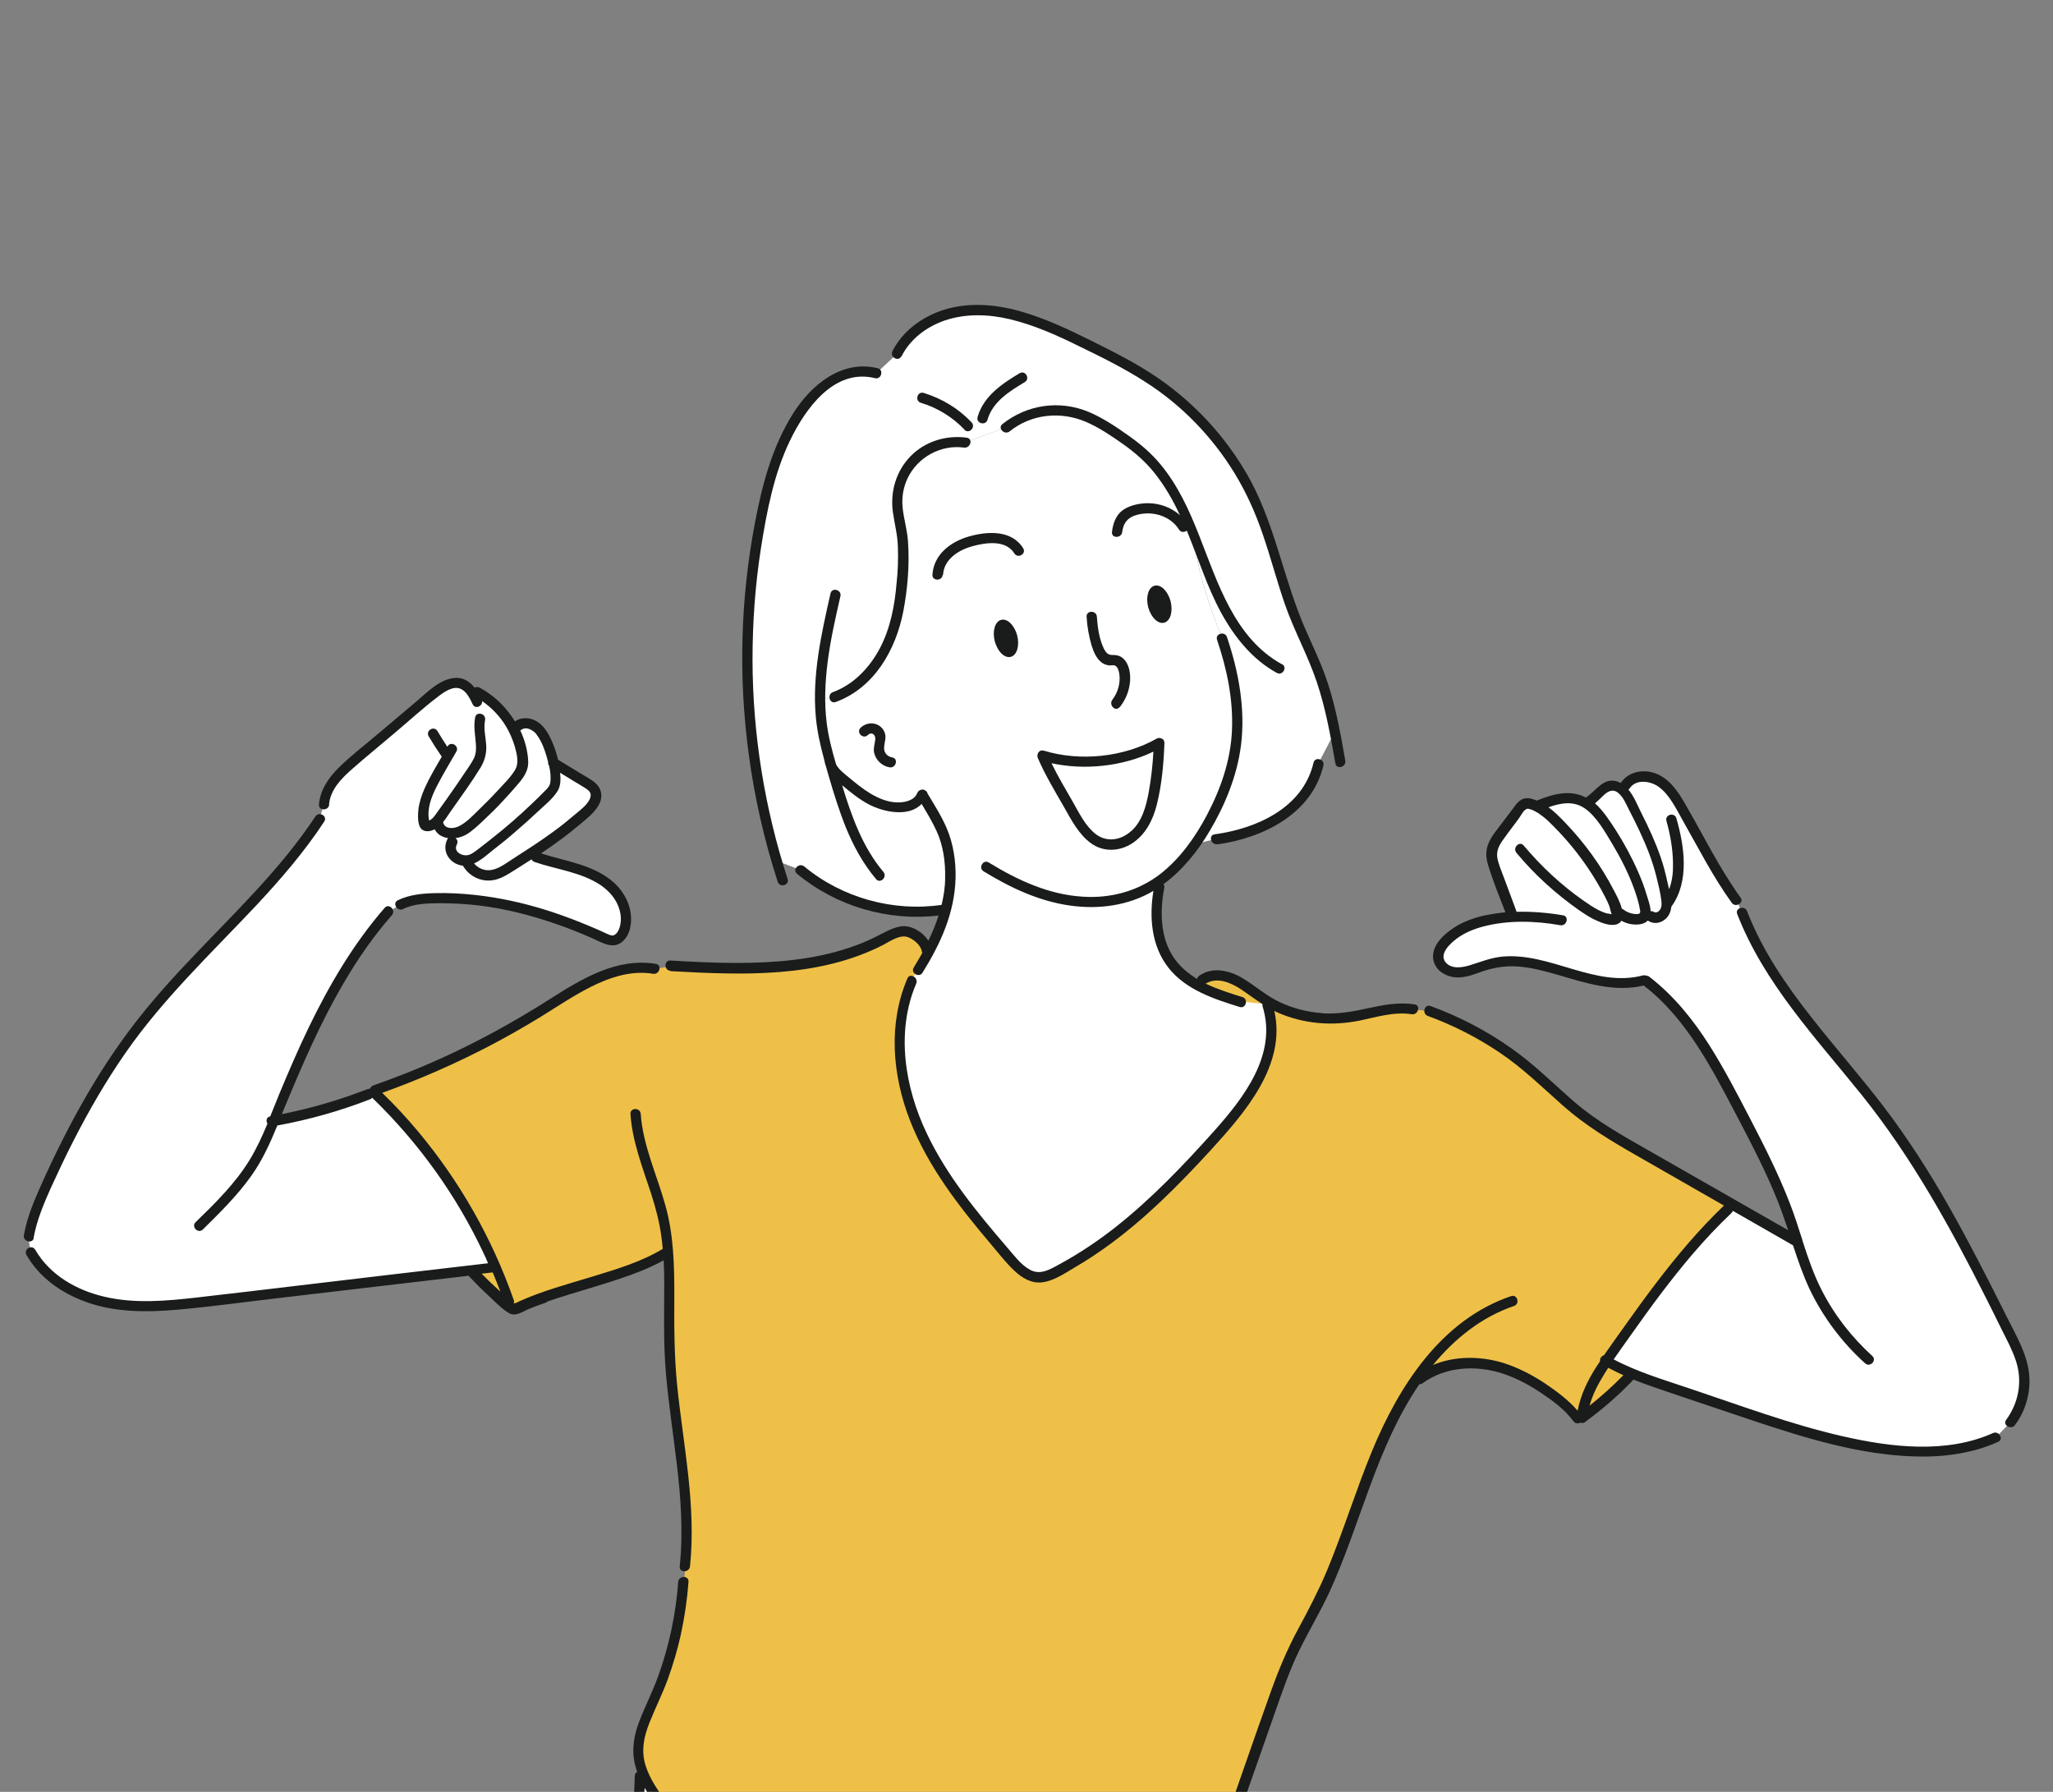 <?xml version="1.0" encoding="UTF-8"?>
<svg id="DS" xmlns="http://www.w3.org/2000/svg" version="1.1" xmlns:xlink="http://www.w3.org/1999/xlink" viewBox="0 0 110 96">
  <rect x="0" y="0" width="110" height="96" fill="#808080" stroke="none"/>
  <!-- Generator: Adobe Illustrator 29.3.0, SVG Export Plug-In . SVG Version: 2.1.0 Build 146)  -->
  <defs>
    <style>
      .st0 {
        fill: #fff;
      }

      .st1 {
        fill: #191c1a;
      }

      .st2 {
        fill: none;
      }

      .st3 {
        fill: #efc048;
      }

      .st4 {
        clip-path: url(#clippath);
      }
    </style>
    <clipPath id="clippath">
      <rect class="st2" width="110" height="96"/>
    </clipPath>
  </defs>
  <g class="st4">
    <g>
      <g>
        <path class="st3" d="M87.52,61.5c-.87-.5-1.75-1-2.55-1.6-1.05-.79-1.96-1.74-2.96-2.59-1.6-1.35-3.45-2.41-5.42-3.12l-.87-.12c-1.18-.2-2.35.28-3.53.44-1.62.22-3.33-.18-4.68-1.11-.48-.33-.92-.73-1.46-.96-.53-.24-1.2-.28-1.66.07l-.47.12c.78.48,1.7.78,2.58,1.06l1.42.16c.41,1.27.15,2.68-.44,3.88-.59,1.2-1.47,2.22-2.37,3.22-2.53,2.81-5.25,5.55-8.63,7.24-.22.11-.45.22-.69.24-.67.06-1.21-.49-1.65-1-1.81-2.11-3.65-4.26-4.81-6.79s-1.57-5.54-.46-8.09l.33-.56c.23-.36.44-.71.63-1.06l-.17-.03c-.05-.42-.78-1.01-1.2-.99-.42.03-.81.25-1.18.45-3.42,1.78-7.48,1.62-11.33,1.41l-.85.14c-2.08-.36-4.03.95-5.81,2.07-2.88,1.82-5.96,3.31-9.17,4.43l-.6.25.03.05c.09-.03.17-.07.26-.1l.43.05c2.64,2.55,4.78,5.63,6.26,8.99v.24l-1.26.06.05.08.08.13c.62.66,1.29,1.28,1.98,1.86.06.05.12.1.2.11.08,0,.17-.03.24-.06,2.19-1.06,6-1.68,8.04-3,.13,1.68,0,3.39.06,5.08.13,3.94,1.25,7.86.83,11.78l-.07.86c-.16,2.21-.71,4.4-1.61,6.42-.38.84-.83,1.7-.81,2.63,0,.35.08.68.2,1.01.25.68.69,1.32,1.12,1.92l.68.53c1.75.61,3.51,1.19,5.28,1.73l.02-.03,1.42.37v.08c1.76.52,3.55,1,5.34,1.45v-.08l.97.22v.09c.84.2,1.71.37,2.58.44.65.05,1.29.05,1.94.01v-.06l.95-.16v.13c1.48-.18,2.94-.54,4.37-.93,1.99-.55,3.95-1.16,5.9-1.84l.65-.18c.17-.48.34-.96.51-1.45.68-1.93,1.36-3.87,2.03-5.8.33-.94.66-1.87,1.08-2.77.39-.83.87-1.63,1.29-2.45,1.53-2.98,2.33-6.29,3.73-9.33.44-.96.97-1.91,1.58-2.8l.22-.08c1.09-.81,2.55-1,3.88-.71s2.52,1,3.58,1.84c.37.3.73.62,1.01,1l.23-.04c.89-.65,1.73-1.38,2.5-2.17l.16-.21c-.49-.2-.96-.43-1.41-.7l.43-.49c1.88-2.67,3.77-5.35,6.13-7.6l.43-.16c-1.79-1.02-3.53-2.02-5.48-3.14l-.03.02Z"/>
        <path class="st0" d="M35.52,96.75c-.43-.6-.88-1.23-1.12-1.92-.08.65-.23,1.81-.33,2.6-.12.88-.37,2.22-.49,2.79-.03.17-.05.27-.05.27,0,0,1.22.87,2,1.41s3.95,1.12,3.95,1.12l.65.12c.07-.29.16-.58.25-.86.34-1.06.68-2.13,1.03-3.19l.07-.08c-1.77-.54-3.53-1.12-5.28-1.73l-.68-.53Z"/>
        <path class="st0" d="M62.1,39.81c-1.74.99-4.34,1.27-6.25.68.28.67.65,1.31,1.01,1.95.22.38.44.76.65,1.14.4.7.89,1.47,1.68,1.65.73.17,1.49-.26,1.93-.86s.61-1.36.73-2.09c.13-.81.21-1.64.24-2.46h0Z"/>
        <path class="st0" d="M70.62,35.93c-.34-.88-.77-1.73-1.13-2.6-.82-2-1.24-4.15-2.09-6.15-1.18-2.77-3.19-5.18-5.7-6.83-.84-.55-1.72-1.02-2.61-1.48-.78-.4-1.56-.79-2.36-1.14-1.48-.65-3.06-1.19-4.67-1.12-1.61.08-3.28.89-3.99,2.34l-1.12,1.05c-.92-.24-1.93.05-2.71.6-.78.56-1.35,1.36-1.81,2.19-.38.68-.69,1.4-.94,2.14-.21.63-.38,1.28-.52,1.93-1.43,6.34-1.2,13.04.64,19.26l1.29.49c2.11,1.77,5.01,2.56,7.73,2.11h.05c.02-.06.03-.12.05-.19.29-1.3.27-2.7-.21-3.94-.22-.57-.81-1.52-1.11-2.04-.14.41-.59.63-1.01.68-1.04.13-2.02-.49-2.82-1.16-.34-.29-.83-.63-1.04-1.04-.18-.62-.35-1.24-.46-1.88-.09-.54-.13-1.09-.14-1.63.42-.1.76-.2.76-.2.88-.31,1.62-.93,2.18-1.68.31-.42.57-.87.76-1.35.56-1.34.7-2.81.74-4.26,0-.48.02-.95-.05-1.43-.07-.55-.24-1.09-.26-1.64-.04-.93.36-1.87,1.06-2.49s1.67-.91,2.6-.78l2.18-.8c.97-.8,2.32-1.12,3.55-.84.92.21,1.73.71,2.51,1.24.51.35,1.01.71,1.45,1.13,1.18,1.13,1.9,2.62,2.51,4.16.26,2.61,1.55,5.59,1.55,5.59.73,2.13,1.09,4.46.58,6.65-.19.81-.49,1.59-.85,2.35-.33.71-.73,1.41-1.19,2.05l1.12-.27c1.2-.16,2.39-.51,3.4-1.18s1.82-1.68,2.09-2.86l.89-1.7c-.22-1.12-.49-2.23-.9-3.3v.02Z"/>
        <g>
          <path class="st0" d="M30.93,46.53c-.73-.23-1.49-.38-2.22-.63l-.11-.28c1-.66,1.98-1.36,2.84-2.18.29-.28.59-.67.44-1.04-.08-.21-.29-.34-.48-.46-.59-.36-1.17-.72-1.76-1.07-.09-.42-.22-.83-.41-1.22-.15-.31-.35-.62-.65-.79s-.73-.16-.95.1l-.1.15c-.43-.86-1.13-1.59-1.98-2.04h-.3c-.17-.23-.37-.41-.65-.46-.23-.04-.47.02-.68.12-.38.17-.71.45-1.04.72-1.31,1.1-2.61,2.21-3.92,3.31-.75.63-1.56,1.38-1.62,2.36l-.22.78c-2.62,3.99-6.46,7.01-9.43,10.75-2.16,2.73-3.84,5.81-5.27,8.99-.38.85-.75,1.71-.91,2.63l.14.82c.85,1.52,2.55,2.42,4.26,2.72,1.72.31,3.48.1,5.21-.1,4.71-.55,9.41-1.11,14.12-1.66l-.05-.08,1.26-.06v-.24c-1.48-3.36-3.61-6.44-6.26-8.99l-.43-.05c-.09.03-.17.07-.26.1-1.57.6-3.19,1.04-4.84,1.33,1.63-3.96,3.31-8,6.14-11.22l.63-.35c.5-.26,1.09-.31,1.65-.34,3.2-.12,6.37.78,9.28,2.13.14.06.29.13.44.13.3,0,.53-.29.63-.58.25-.73-.02-1.56-.54-2.13s-1.24-.9-1.98-1.14l.02-.03Z"/>
          <path class="st0" d="M108.38,73.21c-.13-.57-.39-1.1-.65-1.63-2.04-4.1-4.09-8.22-6.83-11.88-2.65-3.53-5.97-6.69-7.56-10.82l-.02.02-.27-.69c-.62-.85-1.13-1.77-1.65-2.68-.18-.32-.36-.63-.53-.95-.25-.44-.49-.87-.74-1.3-.33-.57-.68-1.16-1.25-1.49s-1.4-.29-1.76.26l-.22.23c-.14-.12-.3-.2-.49-.2-.54,0-.83.61-1.3.89l-.09.08c-.12-.08-.26-.15-.4-.2-.71-.25-1.48.01-2.17.3l-.06.06c-.13-.06-.26-.12-.4-.16-.09-.02-.18-.04-.26-.01-.1.03-.17.12-.23.2-.35.47-.71.95-1.06,1.42-.21.28-.43.58-.48.94s.07.71.2,1.05c.29.8.59,1.59.88,2.39l.08.11c-.16,0-.31.02-.47.03-1.16.1-2.38.42-3.17,1.28-.23.25-.43.58-.38.91.07.5.66.78,1.16.74.5-.03.97-.28,1.45-.43,1.37-.41,2.83,0,4.2.4,1.37.41,2.82.83,4.2.45l.14.04h0c2.22,1.7,3.59,4.26,4.9,6.73,1.03,1.96,2.07,3.94,2.79,6.03.14.4.26.79.39,1.19-1.16-.66-2.24-1.28-3.31-1.89l-.43.16c-2.36,2.25-4.26,4.93-6.13,7.6l-.43.49c.45.27.93.5,1.41.7.64.27,1.31.49,1.97.71,1.29.44,2.59.87,3.88,1.31,2.89.97,5.82,1.95,8.86,2.13,1.63.1,3.31-.05,4.79-.72l.79-.82c.64-.84.88-1.96.66-2.99h-.01Z"/>
          <path class="st0" d="M66.5,53.68c-.88-.27-1.8-.57-2.58-1.06-.45-.28-.85-.62-1.17-1.05-.84-1.14-.91-2.69-.64-4.08,0,0,.07-.19.17-.44.66-.5,1.24-1.13,1.74-1.83.46-.64.85-1.34,1.19-2.05.36-.75.66-1.53.85-2.35.51-2.2.15-4.52-.58-6.65,0,0-1.3-2.98-1.55-5.59-.61-1.54-1.33-3.02-2.51-4.16-.44-.42-.94-.79-1.45-1.13-.78-.53-1.59-1.04-2.51-1.24-1.23-.27-2.57.05-3.55.84l-2.18.8c-.92-.14-1.9.15-2.6.78-.7.62-1.09,1.56-1.06,2.49.02.55.19,1.09.26,1.64.06.47.06.95.05,1.43-.04,1.45-.18,2.92-.74,4.26-.2.48-.45.93-.76,1.35-.56.75-1.3,1.37-2.18,1.68,0,0-.34.1-.76.2,0,.54.05,1.09.14,1.63.11.64.28,1.26.46,1.88.21.41.69.75,1.04,1.04.8.67,1.78,1.29,2.82,1.16.43-.05.87-.28,1.01-.68.31.52.89,1.47,1.11,2.04.48,1.24.51,2.64.21,3.94,0,.06-.03.13-.05.19-.2.8-.5,1.49-.87,2.17-.19.35-.4.7-.63,1.06l-.33.56c-1.11,2.55-.7,5.56.46,8.09s3,4.68,4.81,6.79c.44.51.98,1.06,1.65,1,.24-.02.47-.13.69-.24,3.38-1.69,6.11-4.43,8.63-7.24.89-.99,1.78-2.02,2.37-3.22.59-1.2.85-2.61.44-3.88l-1.42-.16.02.03ZM62.1,39.81c-.03.83-.11,1.65-.24,2.46-.12.74-.29,1.49-.73,2.09s-1.2,1.03-1.93.86c-.79-.18-1.28-.95-1.68-1.65-.22-.38-.44-.76-.65-1.14-.36-.63-.73-1.27-1.01-1.95,1.91.59,4.51.32,6.25-.68h0Z"/>
        </g>
        <path class="st0" d="M70,109.33c-.16-1.55-.43-3.3-1.68-4.23.05-.03.09-.07.13-.12.07-.1.08-.22.1-.33.1-.74.19-1.48.29-2.21-.63.07-1.27.13-1.91.16l.45-.89c.25-.85.41-1.72.47-2.6.02-.31.03-.65-.15-.91-.11-.16-.27-.26-.42-.37-.34-.23-.68-.45-1.01-.68l-.13-.06c-.17.48-.34.96-.51,1.45l-.65.18c-1.95.68-3.91,1.29-5.9,1.84-1.43.39-2.89.76-4.37.93v-.13l-.97.16v.06c-.63.04-1.28.04-1.93-.01-.88-.07-1.74-.24-2.59-.44v-.09l-.96-.22v.08c-1.79-.45-3.58-.93-5.35-1.45v-.08l-1.4-.37-.02.03-.07.08c-.34,1.06-.68,2.13-1.03,3.19-.09.29-.18.57-.25.86l-.65-.12s-3.17-.58-3.95-1.12-2-1.41-2-1.41c0,0,.02-.1.05-.28l-.17.43c-.45,1.19-1.68,1.93-2.2,3.08-.21.47-.3,1-.38,1.51-.78,5.21-2.92,10.08-2.83,15.35h43.82c-.44-4.28-1.37-7-1.81-11.27h-.02ZM62.59,105.67c-.1-.01-.19-.03-.28-.04.1.01.19.03.28.04ZM42.18,103.55c.28-1.24.51-2.49.67-3.75-.17,1.26-.39,2.51-.67,3.75l.23.04c.83.1,1.66.2,2.49.3-.9-.11-1.81-.22-2.49-.3l-.23-.04ZM48.21,104.29s.09.01.13.02c0,0-.05,0-.13-.02ZM45.3,103.94l.61.07c-.2-.02-.4-.05-.61-.07ZM46.36,104.07c.15.02.29.04.44.05-.14-.02-.29-.03-.44-.05ZM47.63,104.22c.12.01.24.03.36.04-.1-.01-.23-.03-.36-.04ZM58.15,101.04l-.05-.11h0l.05.11c.18.19.32.41.42.65-.1-.24-.24-.45-.42-.65ZM58.88,104.07v-.54.54c0,.22,0,.44,0,.66,0-.22,0-.44,0-.66Z"/>
      </g>
      <g>
        <path class="st1" d="M1.8,66.32c.17-.94.54-1.82.93-2.69.38-.83.77-1.66,1.19-2.48.83-1.63,1.75-3.22,2.79-4.72,2.01-2.9,4.57-5.32,6.98-7.88,1.33-1.42,2.61-2.9,3.68-4.53.2-.3-.28-.57-.47-.28-1.94,2.94-4.53,5.34-6.92,7.89-1.22,1.29-2.39,2.64-3.42,4.08-1.07,1.49-2.01,3.06-2.86,4.68-.47.9-.92,1.82-1.34,2.75-.44.98-.89,1.96-1.08,3.03-.06.35.47.49.53.15h-.01Z"/>
        <path class="st1" d="M17.63,43.1c.07-.8.68-1.41,1.25-1.91.75-.66,1.53-1.29,2.29-1.94.76-.64,1.5-1.32,2.29-1.92.31-.24.8-.6,1.21-.43.33.14.51.53.66.84.14.28.54.09.5-.18.52.36.96.82,1.29,1.37.2.34.36.71.47,1.09.11.4.23.87,0,1.24-.24.4-.61.75-.92,1.09-.33.36-.67.7-1.02,1.04-.32.31-.66.68-1.07.88-.28.14-.76.16-.84-.22h0c.19-.24.35-.51.52-.74.51-.72,1.03-1.44,1.49-2.19.23-.38.33-.78.3-1.22-.03-.44-.15-.88-.06-1.32.07-.35-.46-.49-.53-.15-.1.5.01.97.04,1.47.02.26,0,.51-.12.75-.13.26-.31.5-.47.74-.32.48-.65.96-.99,1.44-.17.24-.34.47-.51.71-.09.13-.24.36-.42.42-.12-.62.11-1.23.39-1.79.33-.65.71-1.27,1.07-1.9.18-.31-.3-.59-.47-.28,0,0,0,.01-.01.02-.18-.27-.36-.55-.53-.84-.18-.31-.65-.03-.47.28.22.37.45.73.7,1.09-.32.55-.65,1.1-.91,1.68-.16.36-.29.74-.34,1.13-.03.28-.07.89.19,1.09.2.15.46.1.68-.01.14.28.42.43.72.47-.02.02-.03.04-.04.06-.34.69.18,1.36.84,1.42,0,.02.02.04.03.06.41.64,1.19.9,1.9.63.38-.14.71-.38,1.05-.59.23-.15.46-.29.69-.44.03.06.08.11.16.14,1.19.41,2.51.54,3.57,1.26.46.32.84.77.99,1.32.07.25.09.51.04.76-.04.22-.16.57-.42.6-.13,0-.27-.08-.38-.13-.14-.06-.28-.13-.42-.19-.3-.13-.61-.26-.91-.38-.62-.25-1.26-.48-1.9-.68-1.22-.38-2.47-.65-3.73-.79-.73-.08-1.46-.12-2.19-.1-.68.02-1.35.08-1.97.38-.32.15-.04.63.28.47.61-.3,1.31-.3,1.97-.31.7,0,1.4.04,2.09.12,1.4.17,2.77.52,4.1.98.67.23,1.33.49,1.98.78.52.23,1.13.63,1.64.15.42-.39.49-1.05.4-1.58-.1-.58-.42-1.12-.85-1.52-1.08-1-2.59-1.16-3.94-1.6.7-.47,1.38-.96,2.02-1.5.51-.43,1.44-1.1,1.16-1.88-.15-.43-.63-.64-.99-.86-.43-.26-.85-.52-1.28-.78-.09-.38-.21-.75-.38-1.1-.19-.42-.47-.84-.91-1.03-.34-.14-.73-.13-1.02.08,0-.02-.02-.03-.03-.05-.46-.74-1.1-1.35-1.86-1.76-.1-.05-.2-.04-.27,0-.26-.32-.6-.56-1.07-.52-.81.07-1.48.78-2.06,1.27-.7.59-1.41,1.19-2.11,1.78-.66.56-1.35,1.09-1.97,1.69-.58.56-1.06,1.22-1.13,2.04-.03.35.52.35.55,0h-.01ZM31.4,42.25c.16.11.29.23.24.44-.09.39-.57.72-.86.97-.35.3-.71.59-1.08.86-.73.54-1.5,1.03-2.26,1.52-.36.23-.74.53-1.18.58-.33.03-.65-.11-.86-.36.4-.18.75-.51,1.08-.77.4-.31.8-.63,1.18-.97.4-.34.79-.69,1.17-1.05.34-.32.76-.65,1.02-1.05.2-.29.2-.67.16-1.02.25.15.5.31.75.46.21.13.43.25.64.39ZM28.73,39.33c.28.35.45.82.57,1.24.02.08.04.16.07.25-.01.07,0,.14.05.2.07.31.11.64.06.93-.04.23-.27.4-.42.56-.17.17-.35.35-.53.52-.69.66-1.41,1.29-2.16,1.88-.2.16-.4.31-.6.47-.19.14-.39.32-.61.41-.34.13-.9-.13-.68-.55.07-.14.02-.26-.07-.34.2-.02.39-.09.56-.18.36-.21.67-.52.97-.8.34-.32.68-.65,1-1,.32-.34.63-.69.93-1.05.27-.34.46-.68.43-1.12-.03-.55-.18-1.1-.42-1.61.28-.26.67-.04.88.21l-.03-.02Z"/>
        <path class="st1" d="M35.93,52.03c3.82.21,7.89.39,11.4-1.41.36-.19.89-.57,1.32-.41.3.11.68.42.74.75,0,.04.02.07.03.09-.15.26-.3.52-.46.78-.19.3.29.58.47.28.97-1.56,1.72-3.2,1.77-5.07.02-.91-.12-1.84-.48-2.68-.28-.65-.67-1.26-1.03-1.86,0-.06-.05-.11-.1-.14-.15-.13-.39-.03-.45.14-.16.4-.69.5-1.07.49-.51-.01-1-.22-1.44-.48-.41-.25-.78-.55-1.15-.86-.22-.18-.53-.41-.68-.69-.22-.75-.42-1.5-.51-2.27-.13-1.06-.08-2.13.05-3.18.15-1.2.42-2.39.69-3.57.08-.34-.45-.49-.53-.15-.49,2.16-.99,4.38-.79,6.6.07.8.25,1.58.46,2.35.02.12.05.23.09.34.05.16.09.32.14.49.27.93.56,1.86.92,2.76.41,1,.92,1.94,1.62,2.77.23.27.62-.12.39-.39-1.12-1.33-1.71-3-2.21-4.64.46.38.92.76,1.44,1.03.8.42,2.15.69,2.82-.03.28.47.57.95.8,1.45.36.78.48,1.67.46,2.52,0,.5-.08.98-.19,1.44-2.6.38-5.34-.38-7.36-2.06-.27-.22-.66.16-.39.39,2.11,1.75,4.88,2.56,7.59,2.24-.15.46-.33.91-.55,1.35-.3-.48-.94-.85-1.46-.77-.49.07-.92.35-1.36.56-.46.23-.94.43-1.43.59-1.94.65-4.01.81-6.04.81-1.18,0-2.35-.06-3.53-.13-.35-.02-.35.53,0,.55v.02Z"/>
        <path class="st1" d="M29.3,69.74c1.48-.51,3-.89,4.48-1.43.61-.22,1.21-.47,1.78-.79.02.4.03.8.03,1.2,0,1.62-.05,3.24.09,4.86s.39,3.23.58,4.84c.22,1.82.35,3.67.16,5.5-.04.35.51.35.55,0,.34-3.26-.36-6.49-.69-9.71-.16-1.62-.16-3.23-.15-4.86,0-1.59-.04-3.19-.47-4.74-.45-1.64-1.21-3.22-1.33-4.93-.02-.35-.57-.35-.55,0,.1,1.5.66,2.89,1.12,4.31.24.75.44,1.51.54,2.29.03.21.05.42.07.63-1.14.69-2.45,1.08-3.72,1.47-1.34.41-2.71.77-3.99,1.35-.08.04-.18.11-.28.09.03-.05.03-.12,0-.19-1.15-3.28-2.88-6.33-5.11-9-.61-.73-1.25-1.42-1.93-2.08,1.95-.7,3.85-1.53,5.68-2.48.96-.5,1.91-1.04,2.84-1.61.88-.55,1.75-1.13,2.68-1.6,1.02-.51,2.16-.88,3.31-.69.35.06.5-.47.15-.53-2.12-.35-4.02.83-5.73,1.92-1.89,1.2-3.84,2.27-5.88,3.19-1.15.52-2.33.98-3.52,1.4-.1.03-.15.1-.18.18-.04,0-.09,0-.14.02-1.49.58-3.02,1.03-4.59,1.34.04-.09.07-.17.11-.26.97-2.35,1.98-4.7,3.28-6.89.73-1.24,1.56-2.43,2.51-3.51.23-.27-.16-.66-.39-.39-1.68,1.93-2.98,4.15-4.09,6.45-.55,1.14-1.05,2.31-1.54,3.48-.17.41-.33.83-.5,1.24h0c-.21.04-.24.24-.15.39-.28.68-.59,1.35-.97,1.97-.77,1.25-1.83,2.29-2.88,3.31-.25.25.14.64.39.39.92-.91,1.85-1.82,2.6-2.88.59-.83,1.01-1.76,1.39-2.69,1.7-.31,3.37-.78,4.98-1.41.05-.02.09-.05.11-.08.01.02.03.04.05.06,2.44,2.37,4.45,5.17,5.9,8.25.09.18.17.37.25.56-3.43.4-6.86.8-10.28,1.21-1.76.21-3.52.42-5.28.62-1.66.19-3.37.35-5.01-.04-1.49-.35-2.91-1.16-3.69-2.51-.18-.31-.65-.03-.47.28.7,1.22,1.88,2.04,3.18,2.51,1.56.57,3.26.56,4.89.42,1.8-.16,3.6-.41,5.4-.62,1.81-.21,3.63-.43,5.44-.64,1.59-.19,3.19-.37,4.78-.56,0,0,.02.02.02.03.34.36.7.72,1.07,1.06.33.31.68.68,1.07.91.34.2.7-.06,1.02-.2.33-.14.67-.26,1.01-.38v-.03ZM25.8,68.24c.2-.02.4-.05.6-.07.14.34.28.69.41,1.03-.05-.04-.09-.08-.14-.13-.3-.27-.59-.55-.87-.84h0Z"/>
        <path class="st1" d="M70.86,54.28c-.78-.05-1.56-.25-2.27-.58-.74-.34-1.32-.88-2.01-1.29-.69-.42-1.62-.64-2.33-.13-.07.05-.1.11-.11.17-.39-.24-.75-.52-1.05-.88-.92-1.09-.97-2.65-.71-3.99.02-.08,0-.15-.04-.21,1.02-.75,1.83-1.76,2.47-2.84.83-1.4,1.47-2.96,1.68-4.58.25-1.96-.12-3.96-.75-5.82-.11-.33-.64-.19-.53.15.53,1.56.87,3.19.8,4.84-.07,1.62-.6,3.14-1.35,4.56-.63,1.19-1.44,2.33-2.51,3.16-1.19.91-2.65,1.3-4.14,1.2-1.82-.11-3.5-.89-5.03-1.83-.3-.19-.58.29-.28.47,1.43.88,2.98,1.61,4.66,1.84,1.53.21,3.1,0,4.44-.79-.23,1.41-.11,2.95.8,4.11.93,1.19,2.44,1.68,3.82,2.11.34.11.48-.43.15-.53-.65-.2-1.34-.42-1.97-.72.62-.38,1.36-.05,1.92.32.38.26.74.53,1.12.77,0,.04,0,.08.01.13.8,2.57-1.01,4.9-2.62,6.7-1.63,1.82-3.32,3.59-5.24,5.11-.94.74-1.95,1.42-3,1.99-.5.27-1.03.62-1.6.31-.5-.27-.85-.77-1.22-1.19-1.63-1.9-3.24-3.85-4.32-6.13-1.17-2.45-1.66-5.44-.56-8.01.14-.32-.34-.6-.47-.28-1.04,2.42-.81,5.17.13,7.59.97,2.5,2.65,4.65,4.37,6.68.4.47.78.97,1.23,1.39.41.39.92.7,1.51.62.61-.08,1.21-.49,1.73-.8.54-.31,1.07-.66,1.58-1.02,2.13-1.51,3.97-3.37,5.73-5.29,1.82-2,4.03-4.53,3.38-7.43l.18.09c1.4.61,2.9.73,4.39.43.92-.19,1.85-.49,2.79-.34.35.05.5-.48.15-.53-.85-.13-1.67.03-2.5.21-.81.18-1.6.32-2.44.27h0Z"/>
        <path class="st1" d="M108.72,73.61c-.11-1.08-.69-2.04-1.16-2.99-.99-1.98-1.99-3.95-3.08-5.88-1.08-1.91-2.26-3.76-3.59-5.5-1.22-1.59-2.55-3.1-3.79-4.68-1.39-1.76-2.68-3.64-3.49-5.74-.13-.33-.66-.18-.53.15,1.44,3.71,4.21,6.63,6.66,9.68,2.69,3.35,4.76,7.1,6.69,10.93.28.55.55,1.1.82,1.65.28.56.58,1.11.77,1.7.35,1.08.14,2.23-.53,3.14-.21.28.27.56.47.28.58-.77.86-1.77.76-2.73h0Z"/>
        <path class="st1" d="M48.63,104.61c.07,0,.13.02.2.02.08,0,.14-.01.18-.05.04.11.1.21.18.3.19.24.46.39.75.47.7.2,1.51.11,2.23.11h1.31c.36,0,.64-.12.71-.51.17-.95.12-1.96-.04-2.92-.06-.35-.59-.2-.53.15.08.45.12.9.12,1.36,0,.22,0,.45-.02.67,0,.11-.02.22-.03.33,0,.07,0,.29-.05.34-.11.09-.47.02-.6.02h-1.99c-.64,0-1.44,0-1.61-.76-.06-.29-.1-.59-.11-.89.66.13,1.33.19,2,.19.35,0,.35-.55,0-.55-.68,0-1.34-.06-2-.2,0-.42.06-.84.11-1.24,1.17.26,2.36.44,3.56.43,1.18-.01,2.35-.17,3.5-.41,0,.49.16.95.27,1.42.13.55.22,1.1.27,1.66.05.54.05,1.08.02,1.61,0,.27-.04.54-.07.8-.03.23-.08.47.13.64.16.13.39.13.58.16.27.04.55.06.83.05.58-.02.55-.52.56-.97,0-.59.03-1.19.04-1.78,0,0,.02.01.04.02,1.52.6,3.15.93,4.79.96.82.02,1.65-.05,2.46-.18.41-.07.81-.15,1.21-.25.21-.05.45-.1.66-.19.64.55.97,1.35,1.16,2.16.24,1,.29,2.04.43,3.05.09.71.21,1.41.33,2.12-1.55,0-3.13-.23-4.53-.91-1.49-.72-2.56-1.92-3.37-3.35-.45-.8-.83-1.65-1.2-2.49-.14-.32-.62-.04-.47.28.69,1.55,1.4,3.14,2.56,4.4,1.13,1.23,2.66,1.99,4.28,2.34.93.2,1.88.28,2.83.28.22,1.17.45,2.33.67,3.5.23,1.26.43,2.53.56,3.8.04.35.59.35.55,0-.23-2.25-.68-4.45-1.1-6.67-.21-1.09-.4-2.18-.55-3.28-.14-1.06-.2-2.14-.44-3.18-.21-.91-.59-1.77-1.28-2.4.17-.31.16-.77.2-1.1.07-.51.14-1.03.2-1.54.02-.14-.14-.29-.28-.27-.48.06-.97.1-1.45.13.01-.04.26-.51.32-.72.07-.27.14-.54.2-.82.11-.54.19-1.09.22-1.64.03-.45-.01-.92-.36-1.25-.37-.35-.86-.61-1.29-.89.62-1.76,1.23-3.51,1.85-5.27.39-1.11.77-2.23,1.29-3.29.51-1.04,1.11-2.04,1.6-3.09,1.69-3.68,2.52-7.78,4.83-11.16.05,0,.11,0,.17-.05,1.22-.89,2.82-.98,4.23-.54.73.23,1.42.59,2.05,1.01.65.43,1.33.92,1.8,1.56.1.14.26.14.38.08.08.03.16.03.23-.02.91-.67,1.77-1.4,2.55-2.22.02-.02.04-.05.05-.07.75.3,1.52.55,2.28.81,1.44.48,2.87.97,4.31,1.45,2.74.91,5.56,1.77,8.47,1.86,1.53.05,3.08-.15,4.49-.78.32-.14.04-.62-.28-.47-2.5,1.12-5.46.76-8.05.17-2.8-.64-5.51-1.66-8.23-2.57-1.36-.46-2.76-.87-4.04-1.55.31-.45.63-.89.94-1.33,1.04-1.47,2.11-2.93,3.28-4.3.66-.77,1.35-1.51,2.08-2.2.04-.04.07-.08.08-.13,1.08.62,2.15,1.23,3.23,1.85.26.79.53,1.58.88,2.33.72,1.51,1.74,2.87,2.98,3.99.26.24.65-.15.39-.39-1.11-1.01-2.04-2.2-2.72-3.54-.43-.84-.73-1.73-1.02-2.63,0-.03-.01-.05-.02-.08-.21-.65-.41-1.29-.66-1.93-.6-1.55-1.35-3.04-2.12-4.52-.69-1.33-1.38-2.66-2.18-3.93-.88-1.39-1.92-2.68-3.23-3.69-.05-.04-.1-.06-.15-.05-.05-.03-.12-.04-.2-.02-2.56.67-4.95-1.24-7.52-1.01-.62.06-1.15.28-1.73.46-.42.13-1,.23-1.32-.16-.36-.45.27-1.02.61-1.27.42-.31.91-.51,1.41-.64,1.33-.35,2.78-.31,4.13-.07.35.06.49-.47.15-.53-.81-.14-1.66-.21-2.49-.19-.24-.64-.47-1.28-.71-1.91-.12-.32-.26-.64-.32-.97-.06-.34.06-.62.25-.9.19-.28.4-.55.6-.82.1-.13.2-.26.29-.39.11-.14.21-.37.35-.47.1-.08.13-.07.25-.04.08.02.16.06.23.09.12.06.24.13.34.21.25.17.47.39.68.6.9.9,1.69,1.91,2.34,3.01.16.27.32.55.46.83.07.13.13.27.19.41.06.15.08.32.14.48h-.03c-.05-.03-.16-.03-.21-.04-.15-.04-.3-.1-.44-.17-.28-.14-.54-.32-.8-.5-1.21-.84-2.29-1.85-3.23-2.97-.23-.27-.61.12-.39.39.98,1.18,2.12,2.21,3.38,3.09.31.21.62.42.96.56.29.13.69.27,1.01.19.14-.04.22-.11.27-.2.21.11.43.19.68.2.25.02.56-.02.74-.21.01,0,.03.02.05.03.27.16.58.12.83-.06.24-.17.35-.43.38-.71,0,0,.02-.02.02-.03.96-1.34.68-3.23.25-4.71-.1-.34-.63-.2-.53.15.21.74.34,1.5.35,2.27.01.49-.04.95-.21,1.38-.03-.14-.07-.29-.1-.43-.09-.42-.2-.84-.34-1.25-.28-.82-.64-1.6-1.03-2.37-.2-.39-.4-.92-.71-1.29.03-.02.06-.04.08-.08.34-.49,1.09-.38,1.52-.08.61.43.96,1.2,1.32,1.83.84,1.48,1.62,3.02,2.62,4.4.2.28.68,0,.47-.28-1.14-1.58-2-3.35-2.98-5.04-.38-.66-.86-1.37-1.62-1.63-.65-.22-1.4-.07-1.81.51,0,0,0,.01-.01.02-.04-.02-.09-.04-.13-.06-.78-.3-1.18.48-1.74.84-.84-.45-1.79-.18-2.62.16h-.02c-.07-.03-.14-.06-.22-.08-.38-.12-.64-.01-.88.29-.26.34-.51.68-.77,1.02-.25.34-.54.66-.7,1.05-.17.39-.15.8-.02,1.2.26.85.6,1.68.92,2.51-.37.03-.73.09-1.09.16-.59.13-1.18.34-1.68.67-.46.31-.99.76-1.09,1.34-.1.54.23,1,.72,1.2.58.24,1.16.07,1.72-.14.68-.25,1.34-.38,2.07-.33s1.43.24,2.13.44c1.5.44,3.06.96,4.63.58h0c2.35,1.81,3.71,4.56,5.06,7.12.77,1.47,1.54,2.96,2.15,4.5.19.49.36.99.53,1.49-2.5-1.43-4.99-2.85-7.49-4.28-1.37-.78-2.75-1.55-3.95-2.58-1.13-.98-2.18-2.04-3.41-2.9-1.33-.94-2.78-1.69-4.31-2.25-.33-.12-.48.41-.15.53,1.37.5,2.68,1.17,3.89,1.99,1.23.83,2.27,1.86,3.38,2.84,1.18,1.04,2.49,1.83,3.85,2.61,1.33.76,2.65,1.52,3.98,2.28.26.15.51.29.77.44h0c-1.34,1.28-2.53,2.7-3.65,4.17-.57.75-1.12,1.51-1.66,2.27-.37.52-.75,1.05-1.12,1.58-.13.03-.23.18-.21.32-.07.11-.14.21-.21.32-.46.72-.83,1.49-.99,2.33-.48-.56-1.1-1.02-1.7-1.43-.7-.47-1.45-.86-2.25-1.12-1.23-.38-2.61-.4-3.8.1,1.15-1.4,2.6-2.57,4.34-3.16.33-.11.19-.64-.15-.53-3.75,1.27-6.02,4.82-7.46,8.31-.87,2.11-1.54,4.31-2.42,6.42-.45,1.07-.98,2.08-1.53,3.1-.58,1.07-1.04,2.17-1.45,3.31-.94,2.62-1.84,5.26-2.77,7.88-.12.33.41.48.53.15.13-.37.26-.75.39-1.12.31.2.62.4.92.62.39.27.4.6.37,1.04s-.09.88-.17,1.31c-.04.21-.09.43-.14.64-.03.11-.05.21-.08.32,0,.02-.2.49-.2.49l-.29.45s-4.87.16-7.83-.67c-.09-.24-.22-.47-.38-.68.07-.02.14-.04.21-.06,2.14-.57,4.27-1.24,6.36-1.97.33-.12.19-.65-.15-.53-1.85.65-3.73,1.23-5.62,1.76-1.84.51-3.71.99-5.62,1.1-.95.05-1.89.01-2.83-.14-.79-.13-2.77-.61-2.8-.62-1.86-.47-3.71-.98-5.55-1.52-2.09-.62-4.16-1.29-6.21-2.02-.33-.12-.48.41-.15.53,1.64.58,3.3,1.12,4.97,1.64-.32.98-.63,1.96-.94,2.94-.07.21-.13.41-.19.62-2.23-.11-4.39-.94-6.12-2.35.41-1.5.64-3.05.72-4.6.22.38.48.74.73,1.09.21.28.68.01.47-.28-.45-.62-.92-1.27-1.15-2.01-.25-.79-.09-1.55.21-2.3.31-.78.69-1.53.98-2.32.28-.78.52-1.58.7-2.4.2-.93.34-1.87.41-2.82.03-.35-.52-.35-.55,0-.13,1.73-.49,3.44-1.08,5.07-.29.8-.68,1.56-.99,2.36-.3.76-.44,1.55-.25,2.35.03.14.08.27.12.4-.07.04-.13.12-.13.23-.03,1.77-.29,3.53-.76,5.24v.02s-.09.08-.11.14c-.43,1.08-1.48,1.76-2.04,2.76-.35.62-.45,1.32-.56,2.02-.11.7-.24,1.39-.39,2.08-.6,2.8-1.46,5.55-1.98,8.37-.29,1.58-.47,3.18-.45,4.79,0,.35.55.35.55,0-.04-2.85.58-5.63,1.27-8.38.35-1.39.72-2.78,1.04-4.18.15-.69.3-1.38.42-2.08.12-.69.16-1.43.45-2.08.26-.59.71-1.06,1.13-1.53.4-.44.77-.9,1.02-1.44,1.78,1.4,3.96,2.24,6.23,2.38-.02.1-.04.19-.05.29-.03.22-.03.43-.05.65,0,.08-.02.17-.05.25-.05.1-.14.17-.17.29-.12.4.19.76.55.87.19.06.4.06.6.07.27,0,.54.03.81.02.53-.02.59-.52.7-.94.08-.3.15-.61.23-.91h.02c1.89.23,3.77.45,5.66.68l.56.07h-.01ZM86.69,42.47c.27.21.42.57.57.87.2.39.4.78.58,1.17.37.79.7,1.6.91,2.46.1.41.21.83.26,1.24.02.17.04.37-.06.52-.07.11-.21.2-.33.13-.06-.04-.12-.05-.18-.04-.01-.3-.14-.64-.22-.9-.12-.41-.27-.8-.44-1.19-.34-.78-.75-1.54-1.21-2.26-.32-.49-.66-1.03-1.11-1.43.17-.14.32-.3.48-.45.22-.2.47-.33.74-.13h0ZM84.9,43.3c.65.45,1.09,1.26,1.49,1.92.44.74.84,1.51,1.14,2.33.15.4.28.82.35,1.24.04.22-.18.19-.35.17-.19-.03-.38-.1-.53-.22-.03-.03-.07-.04-.1-.05-.1-.39-.33-.8-.43-.99-.69-1.34-1.59-2.57-2.64-3.66-.27-.28-.55-.56-.86-.79.64-.23,1.34-.36,1.94.06h-.01ZM41.73,104.25c-.05.22-.11.44-.17.66,0,.03-.03.16-.05.19-.06.07-.02.05-.12.07-.12.02-.25,0-.37-.01-.18,0-1.13.06-.95-.29.09-.17.17-.3.19-.49.03-.21.02-.43.05-.64.05-.45.2-.89.34-1.33.33-1.02.66-2.04.98-3.06.33.1.65.2.98.29-.02.07-.02.15-.03.22-.07.5-.15,1.01-.23,1.51-.17.97-.37,1.93-.61,2.89h-.01ZM48.06,103.99c-1.85-.22-3.7-.44-5.55-.67,0-.05.02-.1.03-.15.24-1.09.42-2.18.57-3.28.03-.02.05-.05.07-.08,1.38.4,2.76.78,4.15,1.13.22.06.44.11.66.17l.55.14c.12.03.24.06.36.09-.06.44-.1.88-.11,1.32-.12.07-.19.23-.1.37.04.06.07.12.11.18,0,.23.03.46.05.69,0,.06.02.13.03.19-.02,0-.04,0-.05-.01-.07,0-.14-.02-.21-.02l-.55-.07h-.01ZM57.46,107.18h.02-.02ZM57.51,107.22h0ZM58.57,105.96c0,.23,0,.46,0,.7v.64s-.22-.02-.28-.02c-.11,0-.21-.01-.32-.02-.11-.01-.23-.02-.34-.04-.03,0-.06-.01-.09-.02,0-.01,0-.02,0-.04.06-.19.05-.44.07-.64.02-.24.03-.47.04-.71,0-.46,0-.92-.05-1.38-.05-.5-.13-.99-.24-1.48-.12-.52-.32-1.04-.3-1.58.28-.06.56-.13.84-.2,0,.03.03.05.05.07.17.19.3.4.39.63-.03.1,0,.21.1.28.11.37.15.77.16,1.15.03.89-.02,1.78-.03,2.66ZM67.32,105.13c-.36.09-.72.16-1.09.22-1.48.23-3.01.2-4.49-.08-.83-.16-1.64-.4-2.42-.71-.07-.03-.12-.03-.17,0v-.95c0-.44-.03-.89-.12-1.32,2.07.42,4.19.63,6.3.62.05.01.1.02.16,0,1.01,0,2.03-.06,3.04-.17-.04.3-.08.6-.12.89-.03.19-.05.39-.08.58-.02.17-.01.41-.09.57-.08.01-.15.07-.19.15-.06.02-.13.04-.18.05-.18.05-.37.1-.56.15h0ZM85.17,75.31c.16-.59.45-1.15.78-1.68.07-.12.15-.23.22-.35.27.14.54.28.81.4-.57.58-1.17,1.12-1.81,1.63Z"/>
        <path class="st1" d="M38.5,103.65c-.35,1.46-1.09,2.76-1.97,3.92-.44.58-.91,1.18-1.46,1.64s-1.19.71-1.87.84c-.77.15-1.57.13-2.35.11-.31,0-.31.52,0,.52,1.42.03,2.97.04,4.21-.83.64-.45,1.15-1.07,1.64-1.69.47-.6.91-1.24,1.29-1.91.42-.76.76-1.59.97-2.45.08-.33-.39-.46-.46-.14h0Z"/>
        <path class="st1" d="M48.35,107.54c.07,3.38-.02,6.77-.27,10.15-.07.97-.16,1.94-.26,2.91-.04.35.51.35.55,0,.35-3.37.54-6.75.56-10.14,0-.97,0-1.95-.02-2.92,0-.35-.56-.35-.55,0h-.01Z"/>
        <path class="st1" d="M68.67,35.58c-2.53-1.4-3.43-4.38-4.42-6.89-.53-1.35-1.14-2.69-2.07-3.81-.5-.61-1.1-1.11-1.74-1.56-.66-.47-1.34-.92-2.08-1.24-1.56-.66-3.32-.42-4.65.64-.28.22.12.61.39.39,1.15-.93,2.73-1.09,4.08-.51.71.3,1.36.75,1.99,1.19.62.44,1.2.94,1.68,1.54.56.7,1,1.47,1.37,2.27-.46-.41-1.08-.64-1.71-.64-.42,0-.88.09-1.24.3-.46.27-.63.74-.69,1.24-.04.35.51.35.55,0,.05-.42.24-.72.64-.87.28-.1.58-.14.88-.12.61.04,1.19.34,1.52.86.1.17.3.15.42.06.61,1.48,1.09,3.03,1.85,4.42.71,1.29,1.66,2.48,2.97,3.2.31.17.59-.3.28-.47h-.02Z"/>
        <path class="st1" d="M50.53,30.79c.05-.83.83-1.32,1.55-1.52.72-.2,1.8-.37,2.27.38.19.3.66.02.47-.28-.62-.99-1.91-.91-2.9-.63-.98.28-1.89.96-1.96,2.05-.02.35.53.35.55,0h.02Z"/>
        <path class="st1" d="M60.01,37.87c.31-.4.5-.86.54-1.38.03-.42-.05-.94-.39-1.23-.18-.15-.36-.17-.59-.17s-.34-.17-.44-.37c-.24-.51-.32-1.13-.36-1.68-.02-.35-.57-.35-.55,0,.03.52.12,1.04.27,1.55.12.37.29.79.66.98.08.04.17.06.26.08.1.01.24-.03.33.01.15.06.21.29.23.43.08.48-.07,1.01-.37,1.4-.21.28.17.67.39.39h.02Z"/>
        <path class="st1" d="M55.92,40.22c-.25-.08-.4.2-.31.4.39.9.9,1.75,1.39,2.6.4.7.79,1.48,1.47,1.97.66.47,1.51.43,2.18,0,.73-.47,1.12-1.25,1.33-2.07.27-1.07.37-2.21.41-3.31,0-.14-.07-.22-.17-.25-.07-.03-.15-.04-.24.01-1.77,1-4.1,1.24-6.04.65h-.02ZM60.6,44.53c-.53.48-1.27.61-1.86.18-.58-.43-.92-1.16-1.27-1.77-.39-.68-.79-1.35-1.13-2.05,1.79.39,3.81.17,5.46-.62-.04.73-.12,1.45-.25,2.17-.14.75-.35,1.56-.94,2.09h0Z"/>
        <path class="st1" d="M54.64,19.99c-.95.57-1.94,1.23-2.26,2.35-.1.34.43.49.53.15.28-.98,1.19-1.53,2-2.02.3-.18.03-.66-.28-.47h0Z"/>
        <path class="st1" d="M51.67,23.02c.24.26.63-.13.39-.39-.7-.74-1.59-1.28-2.57-1.58-.34-.1-.49.43-.15.53.89.27,1.69.76,2.33,1.43h0Z"/>
        <path class="st1" d="M51.65,23.98c.35.05.5-.48.15-.53-1.09-.15-2.22.19-3,.98-.78.79-1.11,1.9-.96,3,.09.64.26,1.26.27,1.91.02.63,0,1.27-.07,1.89-.1,1.2-.33,2.42-.89,3.49-.55,1.04-1.4,1.95-2.52,2.36-.33.12-.19.65.15.53,2.07-.76,3.22-2.8,3.62-4.86.23-1.21.34-2.51.25-3.74-.04-.62-.23-1.22-.29-1.84-.05-.53.04-1.07.27-1.55.54-1.13,1.78-1.81,3.02-1.64Z"/>
        <path class="st1" d="M46.83,40.3c.08.41.42.74.83.81.35.06.49-.47.15-.53-.25-.04-.44-.23-.44-.49,0-.31.15-.57.02-.87-.22-.52-.88-.61-1.28-.23-.25.25.13.64.39.39.19-.19.41-.03.4.21-.02.24-.11.46-.07.71Z"/>
        <path class="st1" d="M48.3,19.1c.47-.94,1.34-1.59,2.32-1.93,1.13-.38,2.33-.34,3.48-.07,1.3.31,2.53.86,3.72,1.45,1.22.59,2.45,1.2,3.59,1.94,1.92,1.23,3.54,2.91,4.73,4.85.63,1.03,1.12,2.12,1.51,3.26.43,1.24.76,2.52,1.19,3.76.49,1.42,1.23,2.74,1.71,4.17.48,1.42.74,2.9,1,4.37.06.35.59.2.53-.15-.24-1.38-.49-2.77-.92-4.1-.42-1.32-1.09-2.53-1.58-3.83-.94-2.48-1.43-5.1-2.77-7.42-1.18-2.04-2.81-3.8-4.74-5.13-1.14-.79-2.39-1.41-3.63-2.03-1.23-.61-2.48-1.2-3.8-1.57-1.33-.37-2.77-.49-4.1-.06-1.14.37-2.17,1.12-2.72,2.2-.16.32.32.59.47.28h0Z"/>
        <path class="st1" d="M65.22,45.24c2.44-.34,5.07-1.62,5.69-4.23.08-.34-.45-.49-.53-.15-.57,2.43-3.05,3.53-5.3,3.84-.35.05-.2.58.15.53h-.01Z"/>
        <path class="st1" d="M41.67,47.24c.11.34.64.19.53-.15-1.23-3.78-1.87-7.74-1.88-11.72,0-2,.14-4.01.45-5.99.31-1.96.69-3.98,1.56-5.78.82-1.7,2.36-3.88,4.55-3.34.34.09.49-.45.15-.53-1.93-.48-3.58.9-4.54,2.43-1.12,1.78-1.65,3.8-2.04,5.85-.78,4.09-.89,8.29-.33,12.42.31,2.31.83,4.59,1.55,6.81Z"/>
        <path class="st1" d="M53.64,33.21c-.33.09-.48.6-.34,1.15.15.55.53.92.86.83s.48-.6.34-1.15c-.15-.55-.53-.92-.86-.83Z"/>
        <path class="st1" d="M62.72,32.21c-.15-.55-.53-.92-.86-.83s-.48.6-.34,1.15c.15.55.53.92.86.83s.48-.6.34-1.15Z"/>
        <path class="st1" d="M57.22,104.58c-1.01.11-2.03.18-3.17.02-.35-.05-.36.51,0,.55,1.27.14,2.28.06,3.17-.02.35-.03.36-.59,0-.55Z"/>
      </g>
    </g>
  </g>
</svg>